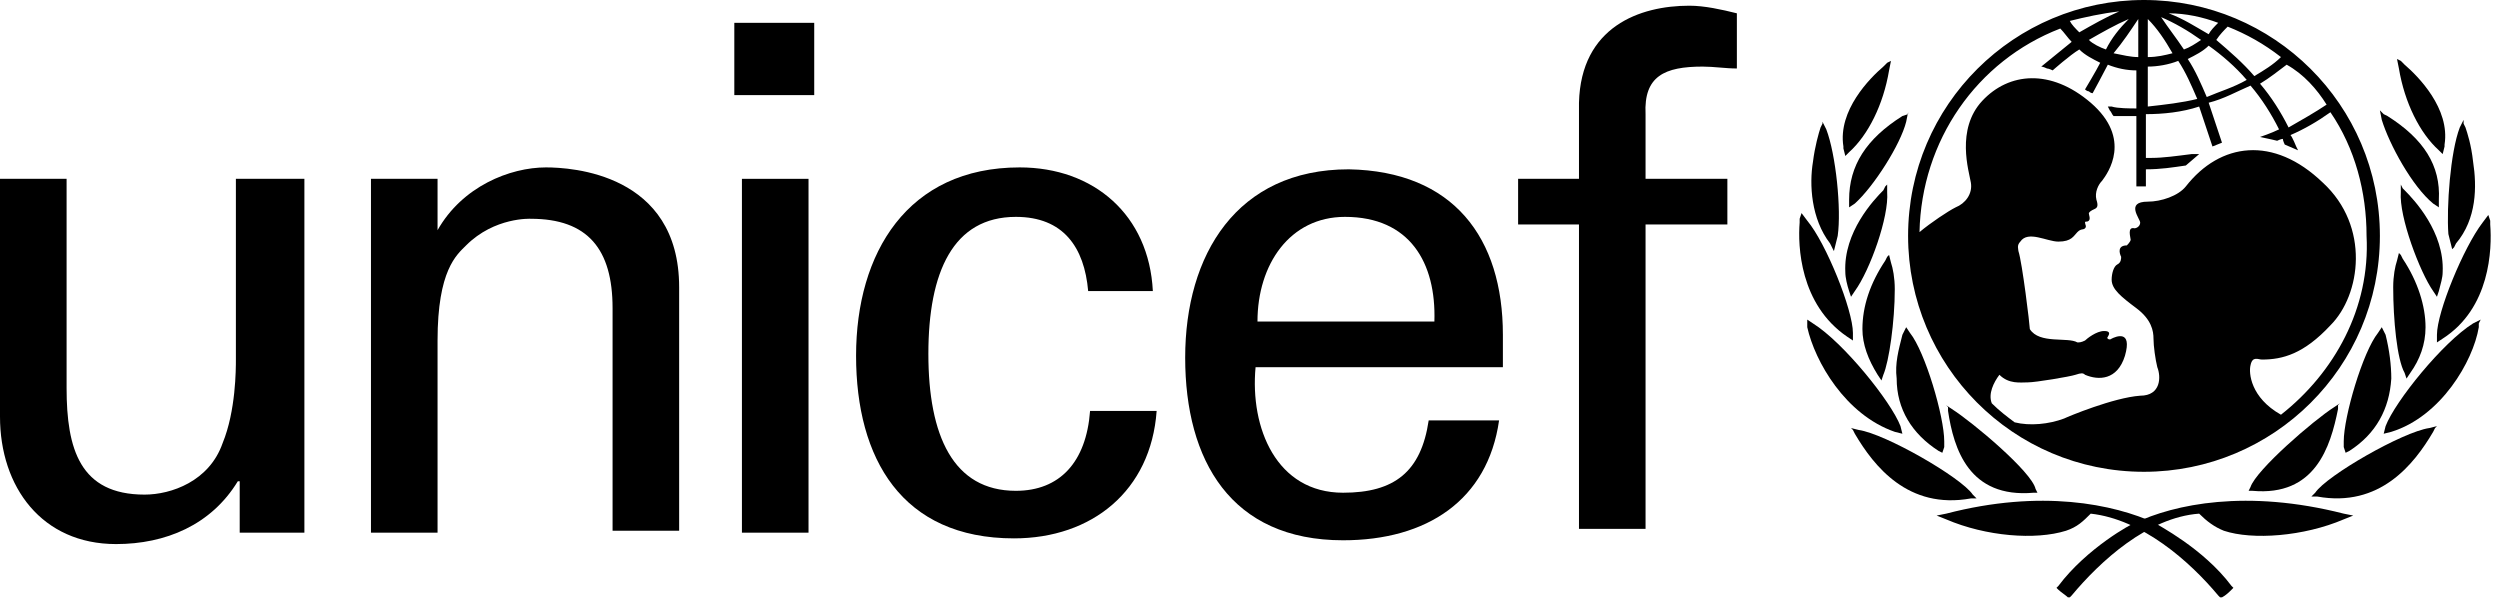 <?xml version="1.0" encoding="utf-8"?>
<svg xmlns="http://www.w3.org/2000/svg" fill="none" height="100%" overflow="visible" preserveAspectRatio="none" style="display: block;" viewBox="0 0 135 33" width="100%">
<g clip-path="url(#clip0_0_9994)" id="Logo_of_UNICEF 1">
<path d="M115.775 2.1896e-05C108.79 2.1896e-05 103.037 5.65 103.037 12.738C103.037 19.724 108.687 25.477 115.775 25.477C122.761 25.477 128.514 19.827 128.514 12.738C128.514 5.65 122.761 2.1896e-05 115.775 2.1896e-05ZM125.637 5.65C125.021 6.061 124.302 6.472 123.583 6.883C123.172 6.061 122.658 5.239 122.042 4.52C122.555 4.212 123.069 3.801 123.48 3.493C124.404 4.006 125.123 4.828 125.637 5.65ZM120.295 1.438C121.323 1.849 122.247 2.363 123.172 3.082C122.761 3.493 122.247 3.801 121.733 4.109C121.117 3.39 120.398 2.774 119.679 2.157C119.884 1.849 120.09 1.644 120.295 1.438ZM121.323 4.315C120.603 4.726 119.884 4.931 119.165 5.239C118.857 4.52 118.549 3.801 118.138 3.185C118.549 2.979 118.96 2.774 119.268 2.466C119.987 2.979 120.706 3.596 121.323 4.315ZM119.782 1.233C119.576 1.438 119.371 1.644 119.268 1.849C118.549 1.438 117.932 1.027 117.111 0.719C118.035 0.719 118.96 0.925 119.782 1.233ZM118.857 2.157C118.549 2.363 118.241 2.568 117.932 2.671C117.522 2.055 117.111 1.541 116.7 0.925C117.419 1.233 118.138 1.644 118.857 2.157ZM115.981 1.027C116.494 1.541 116.905 2.157 117.316 2.876C116.905 2.979 116.494 3.082 115.981 3.082V1.027ZM115.981 3.596C116.494 3.596 117.111 3.493 117.624 3.287C118.035 3.904 118.343 4.623 118.652 5.342C117.83 5.547 116.905 5.65 115.981 5.753V3.596ZM115.467 1.027V3.082C115.056 3.082 114.645 2.979 114.132 2.876C114.645 2.26 115.056 1.644 115.467 1.027ZM113.721 2.671C113.412 2.568 113.002 2.363 112.796 2.157C113.515 1.746 114.234 1.335 114.953 1.027C114.44 1.541 114.029 2.055 113.721 2.671ZM114.44 0.616C113.721 0.925 113.002 1.335 112.282 1.746C112.077 1.541 111.871 1.335 111.769 1.13C112.591 0.925 113.515 0.719 114.44 0.616ZM123.172 22.395C121.528 21.47 121.425 20.135 121.528 19.724C121.631 19.21 121.939 19.416 122.144 19.416C123.274 19.416 124.404 19.108 125.843 17.567C127.486 15.923 128 12.225 125.432 9.862C122.761 7.294 119.884 7.705 118.035 10.067C117.624 10.581 116.7 10.889 115.981 10.889C114.748 10.889 115.57 11.814 115.57 12.019C115.57 12.225 115.364 12.328 115.262 12.328C114.851 12.225 115.056 12.841 115.056 12.944C115.056 13.047 114.851 13.252 114.851 13.252C114.337 13.252 114.44 13.663 114.542 13.868C114.542 13.971 114.542 14.177 114.337 14.279C114.132 14.382 114.029 14.793 114.029 15.101C114.029 15.615 114.542 16.026 115.364 16.642C116.186 17.258 116.289 17.875 116.289 18.286C116.289 18.697 116.392 19.416 116.494 19.827C116.7 20.34 116.7 21.368 115.57 21.368C114.132 21.47 111.666 22.498 111.461 22.6C110.639 22.909 109.611 23.011 108.79 22.806C108.379 22.498 107.968 22.189 107.557 21.779C107.351 21.265 107.66 20.648 107.968 20.238C108.481 20.751 109.098 20.648 109.509 20.648C109.92 20.648 111.769 20.34 112.077 20.238C112.385 20.135 112.488 20.135 112.591 20.238C113.31 20.546 114.337 20.546 114.748 19.21C115.159 17.772 114.234 18.183 114.029 18.286C113.926 18.388 113.721 18.286 113.823 18.183C114.029 17.875 113.721 17.875 113.618 17.875C113.207 17.875 112.693 18.286 112.591 18.388C112.385 18.491 112.282 18.491 112.18 18.491C111.666 18.183 110.125 18.594 109.611 17.772C109.611 17.567 109.201 14.177 108.995 13.56C108.995 13.457 108.892 13.252 109.098 13.047C109.509 12.43 110.536 13.047 111.152 13.047C111.871 13.047 111.974 12.738 112.18 12.533C112.385 12.328 112.488 12.43 112.591 12.328C112.693 12.225 112.591 12.122 112.591 12.019C112.591 11.916 112.693 12.019 112.796 11.916C112.899 11.814 112.796 11.608 112.796 11.506C113.002 11.197 113.412 11.403 113.207 10.787C113.104 10.376 113.31 9.965 113.515 9.759C113.823 9.348 115.159 7.499 112.899 5.547C110.741 3.698 108.481 3.904 107.043 5.445C105.605 6.986 106.324 9.246 106.427 9.862C106.53 10.478 106.119 10.992 105.605 11.197C105.194 11.403 104.27 12.019 103.653 12.533C103.756 7.602 106.735 3.287 111.255 1.541C111.461 1.746 111.666 2.055 111.871 2.26C111.358 2.671 110.228 3.596 110.228 3.596C110.228 3.596 110.331 3.596 110.536 3.698C110.639 3.698 110.844 3.801 110.844 3.801C110.844 3.801 111.769 2.979 112.282 2.671C112.591 2.979 113.002 3.185 113.412 3.39C113.207 3.801 112.591 4.828 112.591 4.828C112.591 4.828 112.693 4.931 112.796 4.931C112.899 5.034 113.002 5.034 113.002 5.034C113.002 5.034 113.618 3.904 113.823 3.493C114.337 3.698 114.851 3.801 115.364 3.801V5.856C115.056 5.856 114.337 5.856 114.029 5.753H113.823L113.926 5.958C114.029 6.061 114.029 6.164 114.132 6.266C114.337 6.266 115.056 6.266 115.364 6.266V10.067H115.878V9.143C116.7 9.143 117.316 9.04 118.035 8.937L118.754 8.321H118.343C117.522 8.424 116.802 8.527 116.186 8.527C116.186 8.527 115.981 8.527 115.878 8.527V6.164C116.802 6.164 117.83 6.061 118.754 5.753C118.96 6.369 119.473 7.91 119.473 7.91L119.987 7.705C119.987 7.705 119.473 6.164 119.268 5.547C120.09 5.342 120.809 4.931 121.528 4.623C122.144 5.342 122.658 6.164 123.069 6.986C122.658 7.191 122.042 7.396 122.042 7.396C122.555 7.499 122.966 7.602 122.966 7.602C122.966 7.602 123.172 7.499 123.274 7.499C123.274 7.602 123.377 7.807 123.377 7.807L124.096 8.116L123.993 7.91C123.993 7.91 123.788 7.396 123.685 7.294C124.404 6.986 125.123 6.575 125.843 6.061C127.178 8.013 127.794 10.376 127.794 12.738C128 16.642 126.048 20.135 123.172 22.395Z" fill="black" id="Vector"/>
<path d="M101.907 3.39L101.701 3.596C100.982 4.212 99.236 5.958 99.544 7.91V8.013L99.647 8.424L99.852 8.218C100.88 7.294 101.701 5.65 102.01 3.801L102.112 3.287L101.907 3.39Z" fill="black" id="Vector_2"/>
<path d="M98.414 6.677L98.311 6.883C98.209 7.191 98.003 7.91 97.901 8.732C97.695 9.965 97.798 11.814 98.825 13.149L98.928 13.355L99.031 13.56L99.236 12.738C99.442 11.3 99.133 8.321 98.62 6.986L98.414 6.575V6.677Z" fill="black" id="Vector_3"/>
<path d="M97.181 11.814V12.019C97.079 13.252 97.181 16.437 99.75 18.183L100.058 18.389V17.978C100.058 16.745 98.62 13.149 97.592 11.917L97.284 11.506L97.181 11.814Z" fill="black" id="Vector_4"/>
<path d="M97.592 17.464V17.669C98.003 19.518 99.647 22.395 102.318 23.319L102.729 23.422L102.626 23.011C102.112 21.676 99.544 18.491 97.9 17.464L97.592 17.258V17.464Z" fill="black" id="Vector_5"/>
<path d="M103.037 6.164L102.729 6.266C100.777 7.499 99.852 8.937 99.852 10.787V11.197L100.161 10.992C101.188 10.068 102.626 7.807 102.934 6.575L103.037 6.061V6.164Z" fill="black" id="Vector_6"/>
<path d="M101.804 10.068L101.702 10.273C101.188 10.787 99.544 12.533 99.647 14.69C99.647 14.998 99.75 15.409 99.852 15.718L99.955 16.026L100.161 15.718C100.982 14.588 102.01 11.711 101.907 10.376V9.965L101.804 10.068Z" fill="black" id="Vector_7"/>
<path d="M101.907 13.868L101.804 14.074C100.982 15.307 100.571 16.539 100.571 17.772C100.571 18.594 100.88 19.416 101.393 20.238L101.599 20.546L101.701 20.238C102.01 19.518 102.318 17.361 102.318 15.615C102.318 14.998 102.215 14.485 102.112 14.177L102.01 13.766L101.907 13.868Z" fill="black" id="Vector_8"/>
<path d="M102.831 17.875L102.729 18.08C102.523 18.902 102.318 19.621 102.42 20.443C102.42 22.087 103.242 23.422 104.68 24.347L104.886 24.45L104.989 24.141V23.833C104.989 22.498 103.961 19.005 103.14 17.978L102.934 17.669L102.831 17.875Z" fill="black" id="Vector_9"/>
<path d="M100.058 23.217L100.161 23.422C101.188 25.169 103.037 27.531 106.427 26.915H106.735L106.53 26.709C105.913 25.785 101.804 23.422 100.366 23.217L99.955 23.114L100.058 23.217Z" fill="black" id="Vector_10"/>
<path d="M105.092 27.737L104.578 27.84L105.092 28.045C107.249 28.97 109.92 29.175 111.563 28.661C112.18 28.456 112.488 28.148 112.899 27.737C115.673 28.045 118.241 30.305 119.782 32.154L119.884 32.257H119.987C120.193 32.154 120.398 31.949 120.501 31.846L120.604 31.743L120.501 31.64C118.96 29.586 116.494 28.353 116.392 28.25C114.132 27.223 110.228 26.401 105.092 27.737Z" fill="black" id="Vector_11"/>
<path d="M105.194 21.984V22.189C105.502 24.244 106.324 26.915 109.817 26.607H110.022L109.92 26.401C109.714 25.477 106.53 22.806 105.4 22.087L105.091 21.881L105.194 21.984Z" fill="black" id="Vector_12"/>
<path d="M129.438 3.185L129.541 3.698C129.849 5.547 130.671 7.191 131.698 8.116L131.904 8.321L132.006 7.91V7.807C132.315 5.856 130.568 4.109 129.849 3.493L129.644 3.287L129.438 3.185Z" fill="black" id="Vector_13"/>
<path d="M133.034 6.472L132.828 6.883C132.315 8.218 132.109 11.197 132.212 12.636L132.417 13.457L132.52 13.355L132.623 13.149C133.753 11.814 133.753 10.067 133.547 8.732C133.445 7.807 133.239 7.191 133.136 6.883L133.034 6.677V6.472Z" fill="black" id="Vector_14"/>
<path d="M134.369 11.608L134.061 12.019C133.034 13.355 131.595 16.848 131.595 18.08V18.491L131.904 18.286C134.472 16.642 134.575 13.457 134.472 12.122V11.917L134.369 11.608Z" fill="black" id="Vector_15"/>
<path d="M133.958 17.258L133.547 17.464C131.904 18.491 129.335 21.676 128.822 23.011L128.719 23.422L129.13 23.319C131.801 22.498 133.547 19.518 133.855 17.669V17.464L133.958 17.258Z" fill="black" id="Vector_16"/>
<path d="M128.514 5.958L128.616 6.472C129.027 7.807 130.26 10.067 131.39 10.992L131.698 11.197V10.787C131.801 8.937 130.876 7.499 128.924 6.266L128.719 6.164L128.514 5.958Z" fill="black" id="Vector_17"/>
<path d="M129.644 9.965V10.376C129.541 11.711 130.671 14.69 131.39 15.718L131.595 16.026L131.698 15.718C131.801 15.307 131.904 14.998 131.904 14.69C132.006 12.533 130.363 10.787 129.849 10.273L129.746 10.17L129.644 9.965Z" fill="black" id="Vector_18"/>
<path d="M129.541 13.663L129.438 14.074C129.336 14.382 129.233 14.896 129.233 15.512C129.233 17.259 129.438 19.416 129.849 20.135L129.952 20.443L130.157 20.135C130.671 19.416 130.979 18.594 130.979 17.669C130.979 16.539 130.568 15.204 129.746 13.971L129.644 13.766L129.541 13.663Z" fill="black" id="Vector_19"/>
<path d="M128.616 17.669L128.411 17.978C127.589 19.005 126.562 22.498 126.562 23.833C126.562 23.833 126.562 24.039 126.562 24.141L126.664 24.45L126.87 24.347C128.308 23.422 129.027 22.087 129.13 20.443C129.13 19.724 129.027 18.902 128.822 18.08L128.719 17.875L128.616 17.669Z" fill="black" id="Vector_20"/>
<path d="M131.596 23.011L131.185 23.114C129.746 23.32 125.637 25.682 125.021 26.607L124.815 26.812H125.124C128.514 27.429 130.363 25.066 131.39 23.32L131.493 23.114L131.596 23.011Z" fill="black" id="Vector_21"/>
<path d="M115.262 28.25C115.159 28.25 112.693 29.586 111.153 31.64L111.05 31.743L111.153 31.846C111.255 31.949 111.563 32.154 111.666 32.257H111.769L111.872 32.154C113.413 30.305 115.981 27.942 118.754 27.737C119.165 28.148 119.576 28.456 120.09 28.661C121.631 29.175 124.404 28.97 126.562 28.045L127.075 27.84L126.562 27.737C121.323 26.401 117.419 27.223 115.262 28.25Z" fill="black" id="Vector_22"/>
<path d="M126.356 21.779L126.048 21.984C124.918 22.703 121.836 25.374 121.528 26.299L121.425 26.504H121.631C125.021 26.812 125.843 24.141 126.254 22.087V21.881L126.356 21.779Z" fill="black" id="Vector_23"/>
<path d="M39.653 1.233H43.968V5.136H39.653V1.233ZM40.064 9.657H43.66V28.764H40.064V9.657Z" fill="black" id="Vector_24"/>
<path d="M12.841 9.656H16.437V28.764H12.944V25.99H12.841C11.403 28.353 8.937 29.38 6.267 29.38C2.26 29.38 9.57951e-05 26.299 9.57951e-05 22.498V9.656H3.596V20.957C3.596 24.244 4.315 26.709 7.807 26.709C9.246 26.709 11.3 25.99 12.019 23.936C12.738 22.189 12.738 19.929 12.738 19.416V9.656H12.841Z" fill="black" id="Vector_25"/>
<path d="M23.628 12.43C24.963 10.068 27.532 9.04 29.483 9.04C30.819 9.04 36.674 9.348 36.674 15.512V28.661H33.079V16.642C33.079 13.458 31.743 11.814 28.662 11.814C28.662 11.814 26.71 11.711 25.169 13.252C24.655 13.766 23.628 14.588 23.628 18.389V28.764H20.032V9.657H23.628V12.43Z" fill="black" id="Vector_26"/>
<path d="M58.761 15.718C58.555 13.355 57.425 11.711 54.857 11.711C51.467 11.711 50.132 14.69 50.132 19.108C50.132 23.525 51.467 26.504 54.857 26.504C57.22 26.504 58.658 24.963 58.864 22.189H62.459C62.151 26.504 58.966 29.072 54.755 29.072C48.694 29.072 46.228 24.758 46.228 19.21C46.228 13.663 49.002 9.04 55.063 9.04C59.069 9.04 62.048 11.608 62.254 15.718H58.761Z" fill="black" id="Vector_27"/>
<path d="M67.801 19.827C67.493 23.114 68.931 26.607 72.526 26.607C75.3 26.607 76.738 25.477 77.149 22.703H80.95C80.334 27.018 77.046 29.175 72.526 29.175C66.466 29.175 64 24.86 64 19.313C64 13.766 66.774 9.143 72.835 9.143C78.485 9.246 81.156 12.841 81.156 18.08V19.827H67.801ZM77.457 17.361C77.56 14.177 76.122 11.711 72.629 11.711C69.65 11.711 67.904 14.279 67.904 17.361H77.457Z" fill="black" id="Vector_28"/>
<path d="M85.265 28.559V12.122H81.978V9.657H85.265V5.547C85.368 1.438 88.552 0.308 91.223 0.308C92.045 0.308 92.969 0.514 93.791 0.719V3.698C93.175 3.698 92.558 3.596 91.942 3.596C89.888 3.596 88.758 4.109 88.86 6.164V9.657H93.278V12.122H88.86V28.559H85.265Z" fill="black" id="Vector_29"/>
</g>
<defs>
<clipPath id="clip0_0_9994">
<rect fill="white" height="32.359" width="134.472"/>
</clipPath>
</defs>
</svg>